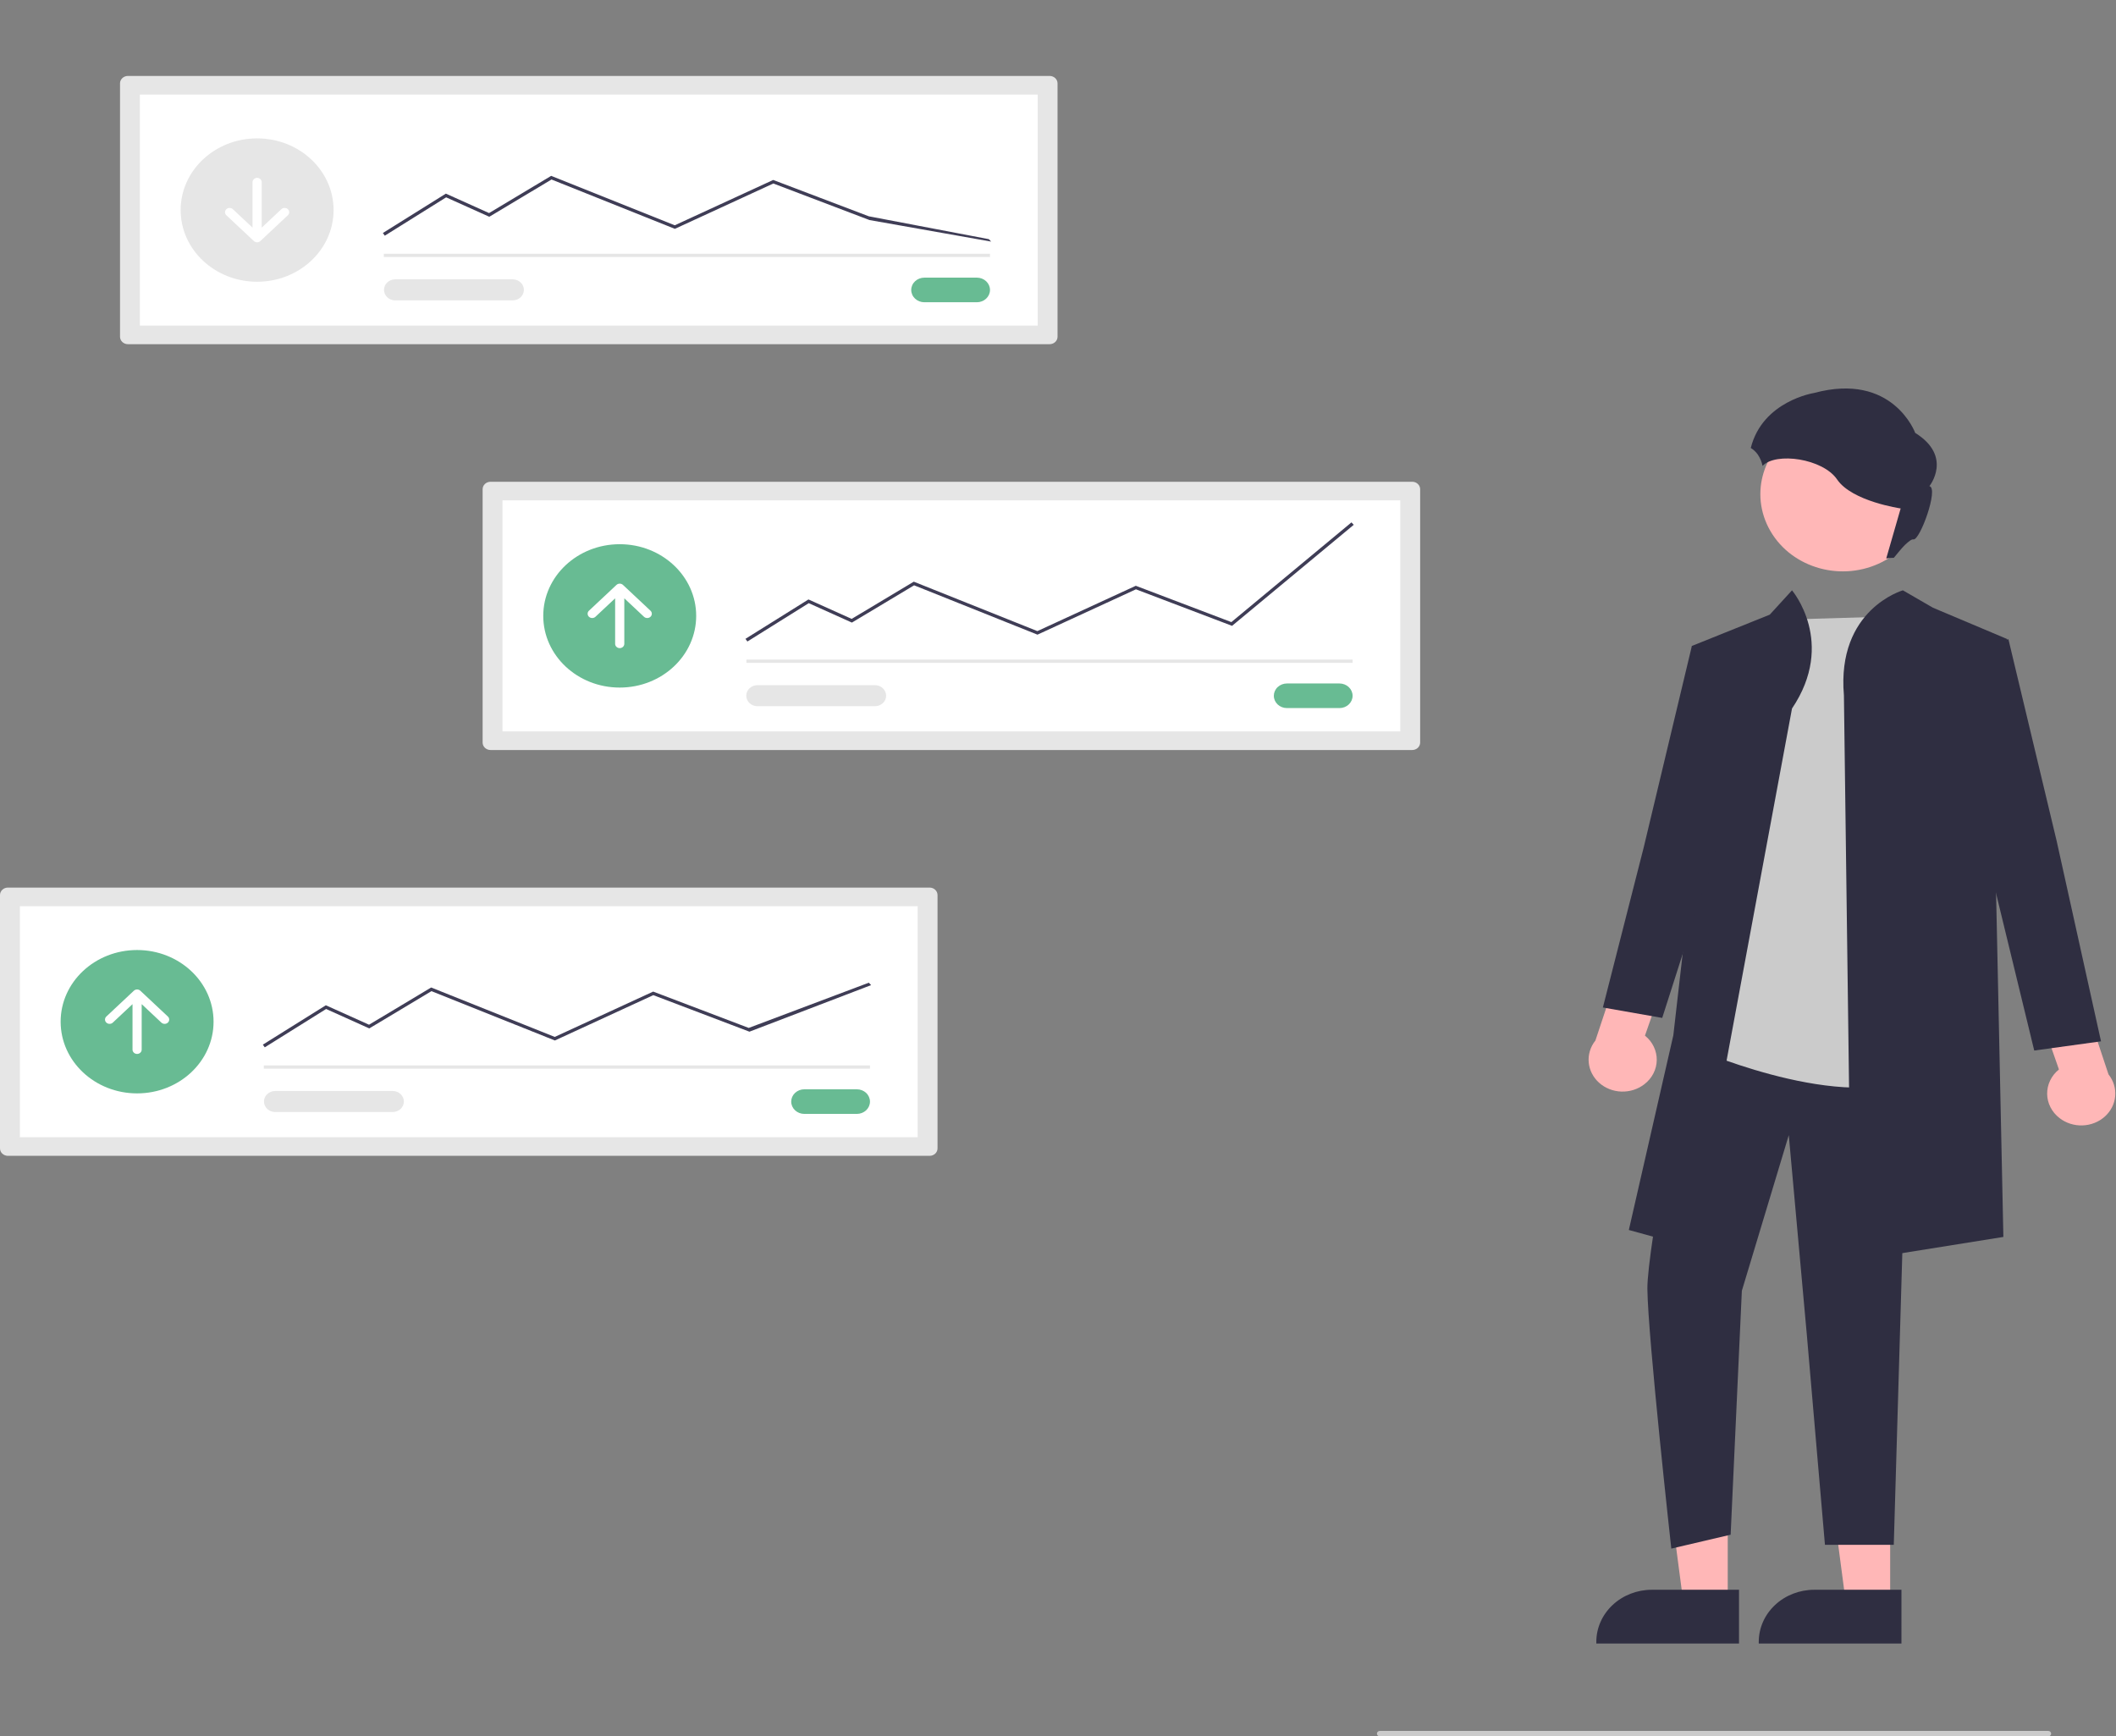 <svg width="418" height="343" viewBox="0 0 418 343" fill="none" xmlns="http://www.w3.org/2000/svg">
<rect x="0" y="0" width="418" height="343" fill="#808080" stroke="none"/>
<g clip-path="url(#clip0_84_240)">
<path d="M25.274 15C24.859 15 24.462 15.155 24.168 15.43C23.875 15.705 23.709 16.078 23.709 16.468V66.523C23.709 66.912 23.875 67.285 24.168 67.56C24.462 67.835 24.859 67.99 25.274 67.99H207.345C207.76 67.99 208.158 67.835 208.451 67.56C208.745 67.285 208.91 66.912 208.91 66.523V16.468C208.91 16.078 208.745 15.705 208.451 15.43C208.158 15.155 207.76 15 207.345 15H25.274Z" fill="#E6E6E6"/>
<path d="M27.631 64.312H204.986V18.677H27.631V64.312Z" fill="white"/>
<path d="M182.6 54.845C182.259 54.845 181.922 54.908 181.607 55.03C181.293 55.152 181.007 55.331 180.766 55.557C180.525 55.782 180.334 56.05 180.204 56.346C180.073 56.641 180.006 56.957 180.006 57.276C180.006 57.595 180.073 57.911 180.204 58.206C180.334 58.501 180.525 58.769 180.766 58.995C181.007 59.221 181.293 59.4 181.607 59.522C181.922 59.644 182.259 59.707 182.6 59.707H192.973C193.313 59.707 193.65 59.644 193.965 59.522C194.28 59.4 194.566 59.221 194.806 58.995C195.047 58.769 195.238 58.501 195.369 58.206C195.499 57.911 195.566 57.595 195.566 57.276C195.566 56.957 195.499 56.641 195.369 56.346C195.238 56.05 195.047 55.782 194.806 55.557C194.566 55.331 194.28 55.152 193.965 55.03C193.65 54.908 193.313 54.845 192.973 54.845H182.6Z" fill="#68BB93"/>
<path d="M195.566 50.13H75.822V50.77H195.566V50.13Z" fill="#E6E6E6"/>
<path d="M50.791 55.655C59.133 55.655 65.896 49.316 65.896 41.495C65.896 33.675 59.133 27.336 50.791 27.336C42.45 27.336 35.687 33.675 35.687 41.495C35.687 49.316 42.45 55.655 50.791 55.655Z" fill="#E6E6E6"/>
<path d="M76.012 46.558L75.634 46.026L88.077 38.249L96.609 42.089L108.882 34.738L109.048 34.804L133.297 44.502L152.739 35.548L171.619 42.724L195.341 47.244L195.793 47.723L171.754 43.466L152.766 36.248L133.316 45.204L108.945 35.459L96.656 42.819L88.131 38.983L76.012 46.558Z" fill="#3F3D56"/>
<path d="M78.039 55.18C77.457 55.189 76.903 55.412 76.494 55.8C76.086 56.189 75.857 56.713 75.857 57.259C75.857 57.804 76.086 58.328 76.494 58.717C76.903 59.106 77.457 59.328 78.039 59.337H101.238C101.825 59.345 102.392 59.135 102.814 58.751C103.236 58.367 103.478 57.843 103.488 57.292C103.497 56.741 103.273 56.209 102.864 55.813C102.456 55.417 101.896 55.19 101.309 55.18C101.285 55.18 101.261 55.18 101.238 55.18H78.039Z" fill="#E6E6E6"/>
<path d="M56.867 41.32C56.697 41.16 56.467 41.071 56.227 41.071C55.987 41.071 55.756 41.16 55.586 41.32L51.698 44.965V35.976C51.696 35.752 51.599 35.538 51.43 35.38C51.26 35.222 51.031 35.134 50.792 35.134C50.553 35.134 50.324 35.222 50.154 35.38C49.984 35.538 49.888 35.752 49.886 35.976V44.965L45.997 41.32C45.828 41.161 45.598 41.071 45.358 41.071C45.118 41.071 44.888 41.159 44.718 41.318C44.548 41.477 44.452 41.692 44.451 41.917C44.45 42.142 44.544 42.358 44.713 42.517L44.716 42.521L50.151 47.616C50.321 47.775 50.551 47.864 50.792 47.864C51.032 47.864 51.262 47.775 51.432 47.616L56.867 42.521C57.037 42.361 57.133 42.145 57.133 41.92C57.133 41.695 57.037 41.479 56.867 41.32Z" fill="white"/>
<path d="M96.904 95.166C96.489 95.166 96.091 95.321 95.797 95.596C95.504 95.871 95.339 96.245 95.338 96.634V146.689C95.339 147.078 95.504 147.451 95.797 147.726C96.091 148.001 96.489 148.156 96.904 148.156H278.975C279.39 148.156 279.788 148.001 280.081 147.726C280.375 147.451 280.54 147.078 280.54 146.689V96.634C280.54 96.245 280.375 95.871 280.081 95.596C279.788 95.321 279.39 95.166 278.975 95.166H96.904Z" fill="#E6E6E6"/>
<path d="M99.261 144.479H276.617V98.843H99.261V144.479Z" fill="white"/>
<path d="M254.23 135.012C253.542 135.012 252.882 135.268 252.396 135.724C251.909 136.18 251.636 136.798 251.636 137.443C251.636 138.088 251.909 138.706 252.396 139.162C252.882 139.618 253.542 139.874 254.23 139.874H264.601C265.289 139.874 265.949 139.618 266.435 139.162C266.922 138.706 267.195 138.088 267.195 137.443C267.195 136.798 266.922 136.18 266.435 135.724C265.949 135.268 265.289 135.012 264.601 135.012H254.23Z" fill="#68BB93"/>
<path d="M267.197 130.296H147.452V130.936H267.197V130.296Z" fill="#E6E6E6"/>
<path d="M122.421 135.821C130.763 135.821 137.526 129.481 137.526 121.661C137.526 113.841 130.763 107.502 122.421 107.502C114.079 107.502 107.317 113.841 107.317 121.661C107.317 129.481 114.079 135.821 122.421 135.821Z" fill="#68BB93"/>
<path d="M147.642 126.724L147.263 126.192L159.706 118.415L168.239 122.255L180.512 114.904L180.678 114.97L204.926 124.668L224.369 115.714L243.248 122.889L266.97 103.192L267.423 103.671L243.383 123.629L224.395 116.413L204.946 125.369L180.575 115.623L168.286 122.984L159.763 119.149L147.642 126.724Z" fill="#3F3D56"/>
<path d="M149.67 135.346C149.082 135.337 148.514 135.547 148.091 135.931C147.669 136.314 147.426 136.839 147.416 137.391C147.407 137.942 147.631 138.474 148.04 138.87C148.449 139.267 149.009 139.494 149.598 139.503C149.622 139.504 149.646 139.504 149.67 139.503H172.868C173.45 139.494 174.005 139.272 174.413 138.883C174.821 138.494 175.05 137.97 175.05 137.425C175.05 136.879 174.821 136.355 174.413 135.966C174.005 135.578 173.45 135.355 172.868 135.346H149.67Z" fill="#E6E6E6"/>
<path d="M116.346 121.837C116.43 121.916 116.53 121.978 116.64 122.021C116.75 122.063 116.867 122.085 116.986 122.085C117.105 122.085 117.223 122.063 117.333 122.021C117.443 121.978 117.543 121.916 117.627 121.837L121.516 118.191V127.18C121.516 127.406 121.611 127.622 121.781 127.781C121.951 127.94 122.181 128.03 122.422 128.03C122.662 128.03 122.892 127.94 123.062 127.781C123.232 127.622 123.327 127.406 123.327 127.18V118.191L127.216 121.837C127.3 121.916 127.4 121.978 127.51 122.021C127.62 122.063 127.738 122.085 127.857 122.085C127.976 122.085 128.093 122.063 128.203 122.021C128.313 121.978 128.413 121.916 128.497 121.837C128.581 121.758 128.648 121.664 128.694 121.561C128.739 121.458 128.762 121.348 128.762 121.236C128.762 121.125 128.739 121.014 128.694 120.911C128.648 120.808 128.581 120.715 128.497 120.636L123.062 115.541C122.892 115.381 122.662 115.292 122.422 115.292C122.181 115.292 121.951 115.381 121.781 115.541L116.346 120.636C116.176 120.795 116.081 121.011 116.081 121.236C116.081 121.461 116.176 121.677 116.346 121.837Z" fill="white"/>
<path d="M1.565 175.332C1.15 175.332 0.753 175.487 0.459 175.762C0.166 176.037 0 176.41 0 176.8V226.855C0 227.244 0.166 227.617 0.459 227.892C0.753 228.167 1.15 228.322 1.565 228.322H183.636C184.051 228.322 184.449 228.167 184.742 227.892C185.036 227.617 185.201 227.244 185.201 226.855V176.8C185.201 176.41 185.036 176.037 184.742 175.762C184.449 175.487 184.051 175.332 183.636 175.332H1.565Z" fill="#E6E6E6"/>
<path d="M3.923 224.645H181.279V179.009H3.923V224.645Z" fill="white"/>
<path d="M158.891 215.178C158.203 215.178 157.544 215.434 157.057 215.89C156.571 216.346 156.298 216.964 156.298 217.609C156.298 218.254 156.571 218.872 157.057 219.328C157.544 219.784 158.203 220.04 158.891 220.04H169.264C169.952 220.04 170.612 219.784 171.098 219.328C171.584 218.872 171.857 218.254 171.857 217.609C171.857 216.964 171.584 216.346 171.098 215.89C170.612 215.434 169.952 215.178 169.264 215.178H158.891Z" fill="#68BB93"/>
<path d="M171.858 210.462H52.113V211.102H171.858V210.462Z" fill="#E6E6E6"/>
<path d="M27.083 215.986C35.425 215.986 42.187 209.647 42.187 201.826C42.187 194.006 35.425 187.667 27.083 187.667C18.741 187.667 11.979 194.006 11.979 201.826C11.979 209.647 18.741 215.986 27.083 215.986Z" fill="#68BB93"/>
<path d="M52.303 206.89L51.924 206.358L64.367 198.581L72.9 202.421L85.173 195.068L109.588 204.83L129.03 195.877L147.907 203.055L171.629 194.121L172.082 194.6L148.045 203.797L129.057 196.58L109.608 205.536L85.237 195.79L72.948 203.151L64.423 199.315L52.303 206.89Z" fill="#3F3D56"/>
<path d="M54.331 215.512C53.749 215.521 53.194 215.744 52.786 216.132C52.378 216.521 52.149 217.045 52.149 217.591C52.149 218.136 52.378 218.66 52.786 219.049C53.194 219.438 53.749 219.66 54.331 219.669H77.529C77.82 219.674 78.11 219.624 78.38 219.524C78.651 219.424 78.898 219.274 79.108 219.084C79.317 218.895 79.484 218.668 79.6 218.417C79.716 218.167 79.778 217.897 79.783 217.624C79.787 217.351 79.735 217.08 79.628 216.826C79.521 216.573 79.361 216.341 79.159 216.145C78.956 215.949 78.714 215.792 78.447 215.683C78.18 215.575 77.892 215.516 77.601 215.512C77.577 215.512 77.553 215.512 77.529 215.512H54.331Z" fill="#E6E6E6"/>
<path d="M21.008 202.003C21.092 202.082 21.192 202.144 21.301 202.187C21.411 202.229 21.529 202.251 21.648 202.251C21.767 202.251 21.885 202.229 21.995 202.187C22.105 202.144 22.204 202.082 22.288 202.003L26.177 198.357V207.346C26.178 207.571 26.274 207.785 26.443 207.943C26.612 208.102 26.841 208.191 27.08 208.192C27.319 208.193 27.549 208.105 27.719 207.947C27.889 207.79 27.986 207.576 27.989 207.352V198.357L31.878 202.003C32.047 202.162 32.277 202.252 32.517 202.253C32.758 202.254 32.988 202.165 33.159 202.006C33.329 201.847 33.425 201.631 33.426 201.406C33.426 201.181 33.331 200.965 33.162 200.805L33.159 200.802L27.724 195.707C27.554 195.547 27.323 195.458 27.083 195.458C26.843 195.458 26.613 195.547 26.443 195.707L21.008 200.802C20.923 200.881 20.857 200.974 20.811 201.077C20.766 201.18 20.742 201.291 20.742 201.402C20.742 201.514 20.766 201.624 20.811 201.727C20.857 201.83 20.923 201.924 21.008 202.003Z" fill="white"/>
<path d="M373.388 316.714L364.646 316.713L360.487 285.104L373.39 285.104L373.388 316.714Z" fill="#FFB7B7"/>
<path d="M375.617 324.658L347.429 324.657V324.323C347.429 321.595 348.585 318.979 350.643 317.051C352.701 315.122 355.491 314.038 358.401 314.038H358.402L375.618 314.039L375.617 324.658Z" fill="#2F2E41"/>
<path d="M341.3 316.714L332.558 316.713L328.399 285.104L341.302 285.104L341.3 316.714Z" fill="#FFB7B7"/>
<path d="M343.53 324.658L315.341 324.657V324.323C315.342 321.595 316.498 318.979 318.555 317.051C320.613 315.122 323.403 314.038 326.313 314.038H326.314L343.53 314.039L343.53 324.658Z" fill="#2F2E41"/>
<path d="M324.823 214.186C325.58 213.607 326.192 212.878 326.617 212.053C327.041 211.228 327.268 210.325 327.28 209.409C327.292 208.492 327.089 207.585 326.687 206.75C326.284 205.915 325.691 205.172 324.95 204.576L329.701 190.962L321.58 186.237L315.158 205.551C314.171 206.785 313.701 208.316 313.838 209.854C313.974 211.391 314.708 212.828 315.899 213.893C317.09 214.957 318.657 215.575 320.301 215.629C321.946 215.683 323.555 215.17 324.823 214.186Z" fill="#FFB7B7"/>
<path d="M333.486 205.199C333.486 205.199 325.326 246.605 325.428 254.643C325.55 264.342 330.154 305.909 330.154 305.909L341.875 303.162L344.09 254.983L353.36 224.234L356.926 263.673L360.505 305.16H374.102L377.147 201.078L332.753 199.705L333.486 205.199Z" fill="#2F2E41"/>
<path d="M374.142 121.763L350.7 122.449L336.049 207.603C336.049 207.603 367.183 220.994 380.368 211.38C393.554 201.766 374.142 121.763 374.142 121.763Z" fill="#CBCBCB"/>
<path d="M353.997 139.961L334.218 246.402L321.765 242.969L330.555 204.512L334.95 166.056L334.218 127.6L349.601 121.419L353.997 116.612C353.997 116.612 362.787 126.913 353.997 139.961Z" fill="#2F2E41"/>
<path d="M364.252 137.363L365.718 249.149L395.752 244.342L393.554 140.648L396.485 126.226L381.834 120.046L375.901 116.612C375.901 116.612 362.787 120.343 364.252 137.363Z" fill="#2F2E41"/>
<path d="M340.811 129.66L334.218 127.6L324.695 167.429L316.637 199.018L328.358 201.079L339.346 166.742L340.811 129.66Z" fill="#2F2E41"/>
<path d="M406.855 220.871C406.098 220.291 405.485 219.563 405.061 218.738C404.636 217.912 404.41 217.009 404.398 216.093C404.386 215.177 404.588 214.269 404.991 213.434C405.394 212.599 405.987 211.857 406.728 211.26L401.977 197.647L410.097 192.922L416.52 212.235C417.507 213.47 417.977 215.001 417.84 216.538C417.704 218.076 416.97 219.513 415.779 220.577C414.587 221.642 413.021 222.259 411.376 222.314C409.732 222.368 408.123 221.854 406.855 220.871Z" fill="#FFB7B7"/>
<path d="M390.153 128.323L396.746 126.263L406.269 166.092L415.04 205.703L401.848 207.522L391.618 165.406L390.153 128.323Z" fill="#2F2E41"/>
<path d="M371.84 110.996C379.73 106.952 382.63 97.678 378.317 90.282C374.003 82.885 364.111 80.167 356.22 84.21C348.33 88.253 345.43 97.527 349.743 104.924C354.057 112.321 363.95 115.039 371.84 110.996Z" fill="#FFB7B7"/>
<path d="M404.614 343H272.577C272.425 343 272.279 342.943 272.171 342.843C272.063 342.742 272.003 342.605 272.003 342.462C272.003 342.319 272.063 342.182 272.171 342.081C272.279 341.981 272.425 341.924 272.577 341.924H404.614C404.766 341.924 404.912 341.981 405.019 342.081C405.127 342.182 405.188 342.319 405.188 342.462C405.188 342.605 405.127 342.742 405.019 342.843C404.912 342.943 404.766 343 404.614 343Z" fill="#CBCBCB"/>
<path d="M358.353 77.63C373.918 73.423 378.336 85.516 378.336 85.516C385.838 90.182 381.141 96.033 381.141 96.033C383.034 96.427 379.249 106.812 377.987 106.549C377.313 106.409 375.582 108.347 374.113 110.185C373.609 110.184 373.107 110.229 372.612 110.32L375.462 100.437C375.462 100.437 365.856 99.057 362.911 94.719C360.094 90.569 350.818 89.259 348.178 92.031C348.022 91.234 347.702 90.473 347.237 89.79C346.876 89.272 346.405 88.829 345.853 88.489C348.186 79.191 358.353 77.63 358.353 77.63Z" fill="#2F2E41"/>
</g>
<defs>
<clipPath id="clip0_84_240">
<rect width="417.863" height="343" fill="white"/>
</clipPath>
</defs>
</svg>
